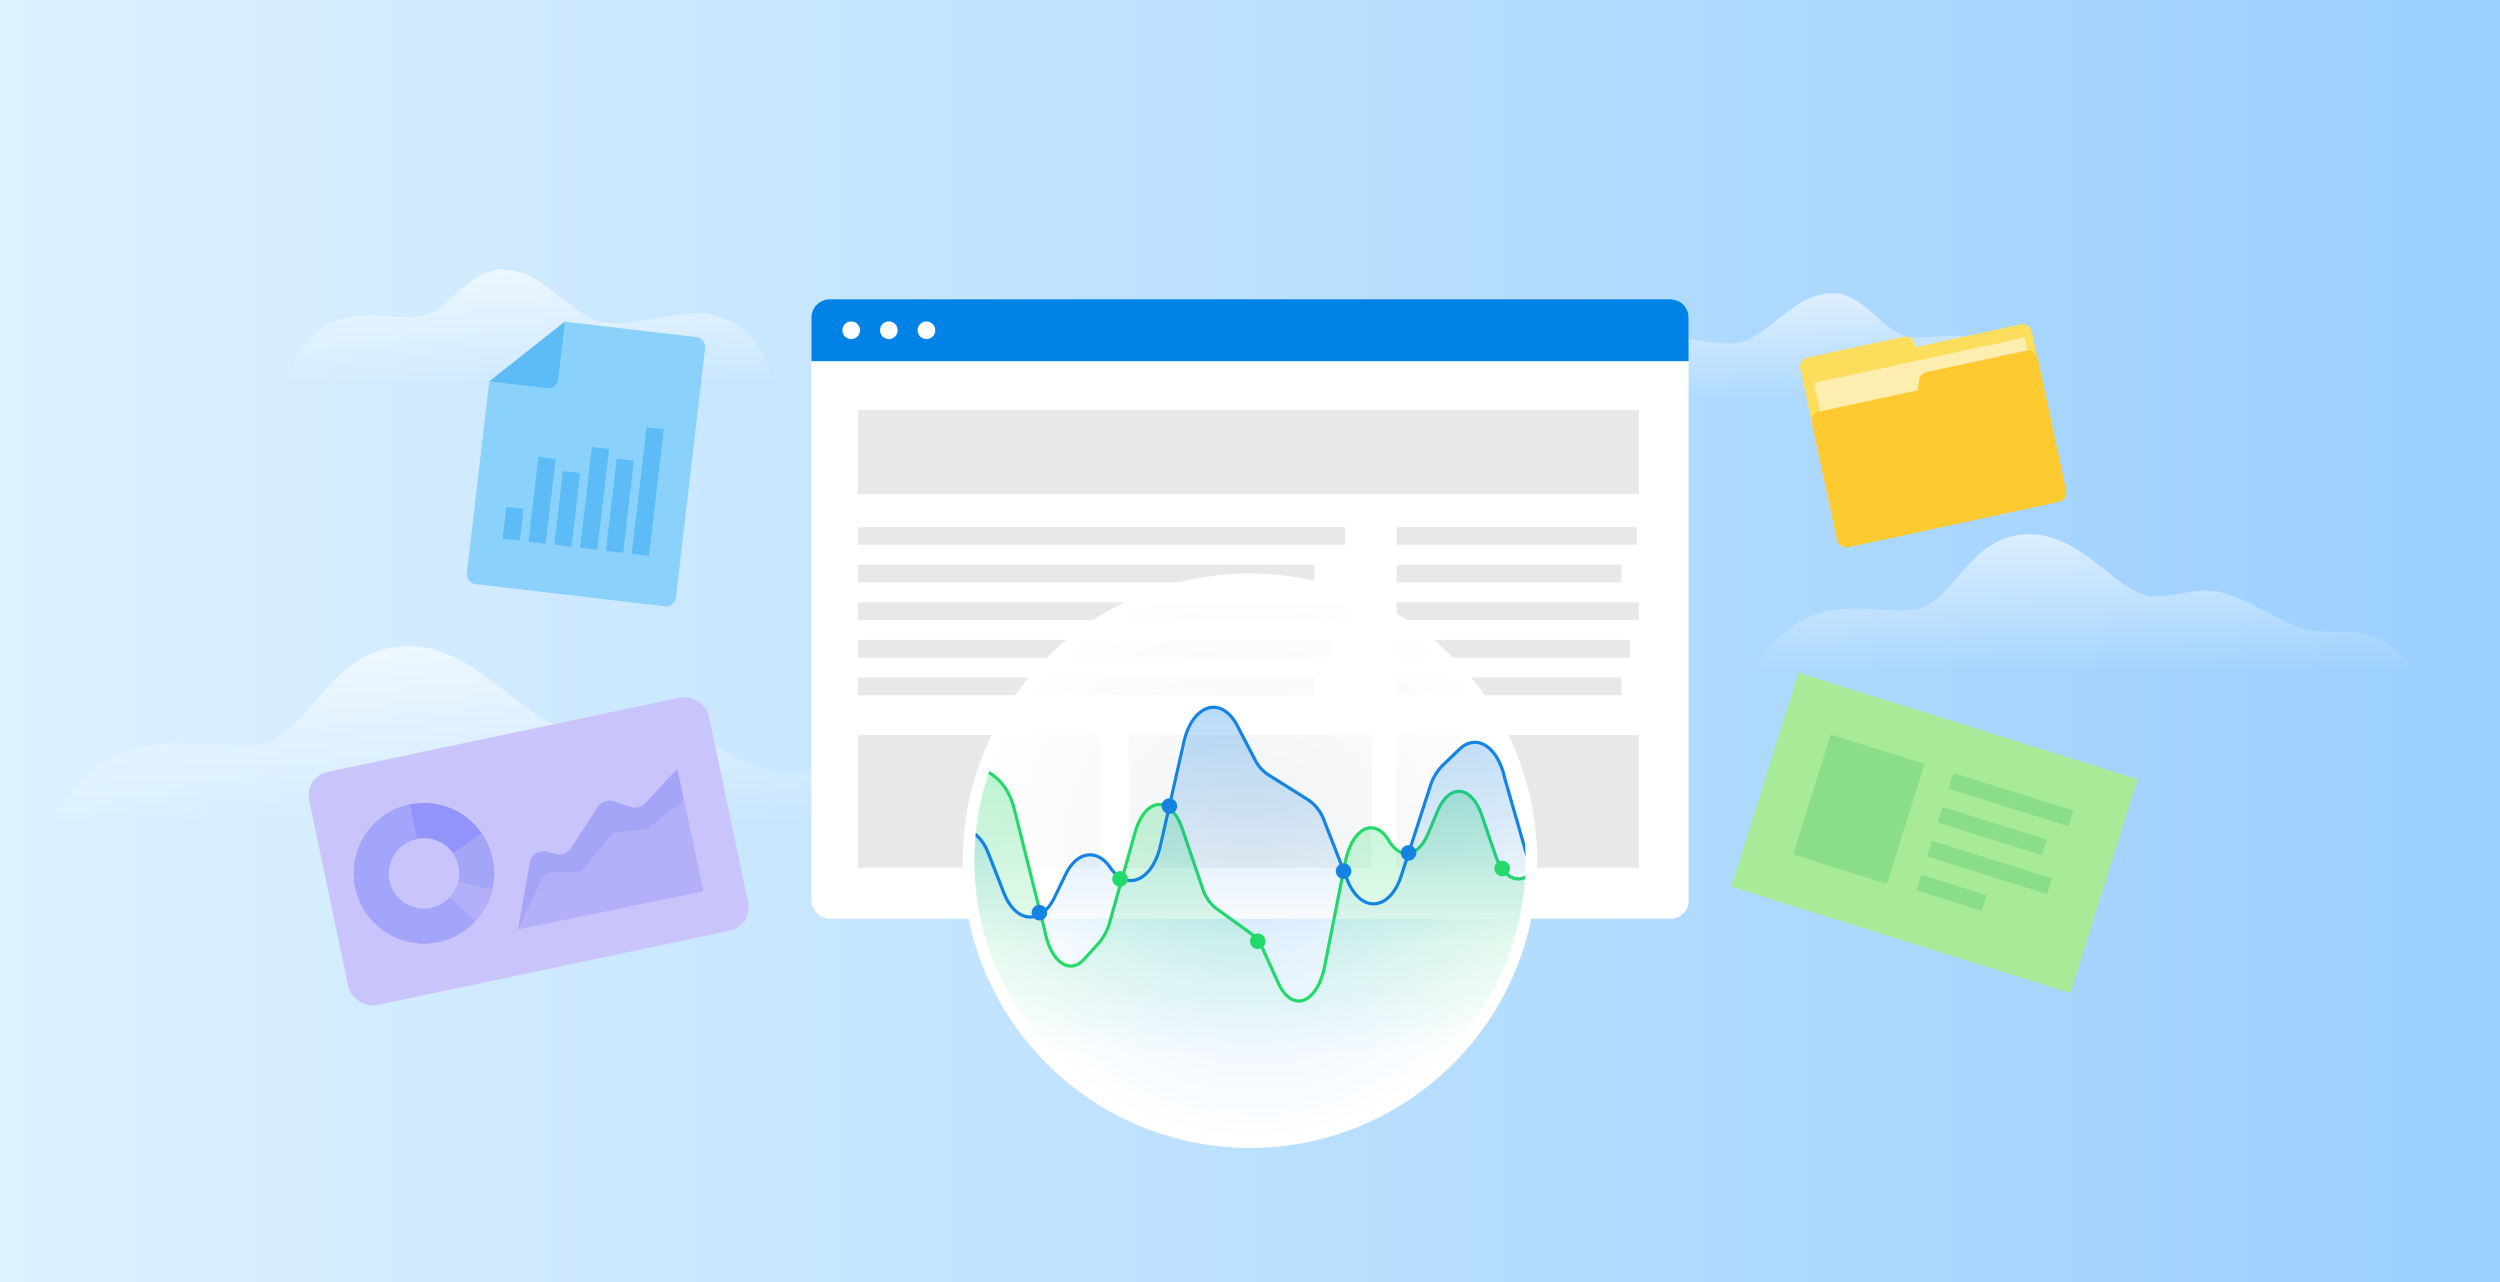 <svg xmlns="http://www.w3.org/2000/svg" xmlns:xlink="http://www.w3.org/1999/xlink" viewBox="0 0 780 400"><rect x="0" y="0" width="780" height="400" fill="#333333" stroke="none"/><defs><style>.cls-1,.cls-11,.cls-14,.cls-16{fill:none;}.cls-2{fill:url(#linear-gradient);}.cls-3{fill:url(#linear-gradient-2);}.cls-4{fill:url(#linear-gradient-3);}.cls-5{fill:url(#linear-gradient-4);}.cls-6{fill:url(#linear-gradient-5);}.cls-7{fill:#fff;}.cls-8{fill:#0082e6;}.cls-9{fill:#001428;opacity:0.1;}.cls-10{fill:url(#radial-gradient);}.cls-11{stroke:#fff;stroke-width:4px;}.cls-12{clip-path:url(#clip-path);}.cls-13,.cls-15{opacity:0.3;isolation:isolate;}.cls-13{fill:url(#linear-gradient-6);}.cls-14{stroke:#23d969;}.cls-14,.cls-16{stroke-miterlimit:10;}.cls-15{fill:url(#linear-gradient-7);}.cls-16{stroke:#1583e2;}.cls-17{fill:#1583e2;}.cls-18{fill:#23d969;}.cls-19{fill:#a7eb99;}.cls-20{fill:#8bde89;}.cls-21{fill:#8ad2fc;}.cls-22{fill:#5dbbf5;}.cls-23{fill:#c9c5fc;}.cls-24{fill:#a5a5f8;}.cls-25{fill:#b4aff9;}.cls-26{fill:#9294fb;}.cls-27{fill:#a3a5fb;}.cls-28{fill:#fddd5c;}.cls-29{fill:#fdedae;}.cls-30{fill:#fdca2f;}</style><linearGradient id="linear-gradient" y1="200" x2="780" y2="200" gradientTransform="translate(590 -190) rotate(90)" gradientUnits="userSpaceOnUse"><stop offset="0" stop-color="#ddf1ff"/><stop offset="1" stop-color="#9acffe"/></linearGradient><linearGradient id="linear-gradient-2" x1="563.78" y1="91.5" x2="563.78" y2="124.79" gradientUnits="userSpaceOnUse"><stop offset="0" stop-color="#fff" stop-opacity="0.6"/><stop offset="1" stop-color="#fff" stop-opacity="0"/></linearGradient><linearGradient id="linear-gradient-3" x1="649.6" y1="166.64" x2="649.6" y2="209.11" xlink:href="#linear-gradient-2"/><linearGradient id="linear-gradient-4" x1="165.22" y1="84.1" x2="165.22" y2="119.88" xlink:href="#linear-gradient-2"/><linearGradient id="linear-gradient-5" x1="148.91" y1="201.58" x2="148.91" y2="257.1" xlink:href="#linear-gradient-2"/><radialGradient id="radial-gradient" cx="390" cy="268.54" r="89.23" gradientUnits="userSpaceOnUse"><stop offset="0" stop-color="#fff" stop-opacity="0.4"/><stop offset="1" stop-color="#fff"/></radialGradient><clipPath id="clip-path"><circle class="cls-1" cx="390" cy="268.54" r="85.99"/></clipPath><linearGradient id="linear-gradient-6" x1="-5146.84" y1="-163.07" x2="-5146.84" y2="-163.88" gradientTransform="matrix(242.05, 0, 0, -110, 1246204.8, -17698.11)" gradientUnits="userSpaceOnUse"><stop offset="0" stop-color="#23d969"/><stop offset="1" stop-color="#23d969" stop-opacity="0"/></linearGradient><linearGradient id="linear-gradient-7" x1="-5149.06" y1="-164.96" x2="-5149.06" y2="-165.77" gradientTransform="matrix(269.86, 0, 0, -90.01, 1389909.26, -14626.81)" gradientUnits="userSpaceOnUse"><stop offset="0" stop-color="#1583e2"/><stop offset="1" stop-color="#1583e2" stop-opacity="0"/></linearGradient></defs><title>lum_collect</title><g id="Layer_2" data-name="Layer 2"><g id="bg"><rect class="cls-2" x="190" y="-190" width="400" height="780" transform="translate(190 590) rotate(-90)"/><path class="cls-3" d="M626.05,110c-8.63-8.63-23.43-3.7-30.82-4.93S581.66,91.5,571.8,91.5s-14.8,7.4-24.67,13.56-27.12-3.7-38.22,0c-7.4,2.47-13.57,8.63-16,19.73h141.8C633.45,121.09,632.22,116.16,626.05,110Z"/><path class="cls-4" d="M725.44,197c-9.71,0-15.06-5-25.48-9.71-13.35-6.07-17-1.21-27.91-1.21s-21.84-19.42-38.83-19.42c-18.2,0-23.05,19.42-34,23.06-7.28,2.42-21.84-2.43-34,2.42s-18.2,17-18.2,17H752.13C746.06,197,735.14,197,725.44,197Z"/><path class="cls-5" d="M98.31,104c9.28-9.28,25.18-4,33.13-5.3S146,84.1,156.61,84.1s15.9,8,26.5,14.58,29.14-4,41.07,0c7.95,2.65,14.57,9.27,17.22,21.2H89C90.36,115.9,91.69,110.6,98.31,104Z"/><path class="cls-6" d="M248.06,241.24c-12.69,0-19.69-6.5-33.31-12.69-17.45-7.94-22.21-1.59-36.49-1.59s-28.56-25.38-50.77-25.38c-23.79,0-30.14,25.38-44.42,30.14-9.52,3.17-28.55-3.17-44.42,3.17S14.86,257.1,14.86,257.1H283C275,241.24,260.75,241.24,248.06,241.24Z"/><rect class="cls-7" x="253.16" y="93.37" width="273.68" height="193.25" rx="5.52"/><path class="cls-8" d="M258.91,93.37H521.09a5.75,5.75,0,0,1,5.75,5.75V112.7a0,0,0,0,1,0,0H253.16a0,0,0,0,1,0,0V99.13A5.75,5.75,0,0,1,258.91,93.37Z"/><circle class="cls-7" cx="265.58" cy="103.04" r="2.76"/><circle class="cls-7" cx="277.32" cy="103.04" r="2.76"/><circle class="cls-7" cx="289.05" cy="103.04" r="2.76"/><rect class="cls-9" x="267.65" y="127.88" width="243.69" height="26.23"/><rect class="cls-9" x="267.65" y="164.46" width="152.08" height="5.52"/><rect class="cls-9" x="267.65" y="176.2" width="142.42" height="5.52"/><rect class="cls-9" x="267.65" y="187.93" width="153.47" height="5.52"/><rect class="cls-9" x="267.65" y="199.66" width="147.94" height="5.52"/><rect class="cls-9" x="267.65" y="211.4" width="142.42" height="5.52"/><rect class="cls-9" x="435.76" y="164.46" width="74.9" height="5.52"/><rect class="cls-9" x="435.76" y="176.2" width="70.13" height="5.52"/><rect class="cls-9" x="435.76" y="187.93" width="75.58" height="5.52"/><rect class="cls-9" x="435.76" y="199.66" width="72.86" height="5.52"/><rect class="cls-9" x="435.76" y="211.4" width="70.13" height="5.52"/><rect class="cls-9" x="267.65" y="229.34" width="75.58" height="41.41"/><rect class="cls-9" x="352.21" y="229.34" width="75.58" height="41.41"/><rect class="cls-9" x="435.76" y="229.34" width="75.58" height="41.41"/><g id="Group_2992" data-name="Group 2992"><g id="Ellipse_1565-2" data-name="Ellipse 1565-2"><circle class="cls-10" cx="390" cy="268.54" r="89.23"/><circle class="cls-11" cx="390" cy="268.54" r="87.61"/></g><g id="Group_2994" data-name="Group 2994"><g class="cls-12"><g id="Group_2993" data-name="Group 2993"><g id="Group_2996" data-name="Group 2996"><path id="Path_51916" data-name="Path 51916" class="cls-13" d="M496.15,240.24a61,61,0,0,0-7,11c-3.12,7.22-6.44,14.41-9.3,18.53l-.84,1.21c-4,5.73-9.55,3.79-12.3-4.29l-4.16-12.17c-3.24-9.5-10.16-10.19-13.87-1.38l-2.95,7c-3.08,7.32-8.56,8.3-12.25,2.19h0c-4.55-7.54-11.48-4-13.66,6.93L413.4,301.4c-2.36,11.93-10.21,14.76-14.54,5.25l-4.8-10.57a11.58,11.58,0,0,0-3.49-4.66l-11.24-8.1a13.27,13.27,0,0,1-4.23-6.54l-6.2-18.16c-3.62-10.62-11.6-10-14.77,1.22l-7.82,27.63a16.68,16.68,0,0,1-3.37,6.64l-4.67,5.14c-4.65,5.11-10.5.81-12.36-9.09l-9.47-37.73c-2.34-9.32-8.58-12.33-12.43-13.09v89.23H500.37l-4.22-88.21"/><path id="Path_51917" data-name="Path 51917" class="cls-14" d="M499.8,239.34c-5.32,1.29-9.36,8.4-10.86,11.86-3.12,7.22-6.44,14.41-9.3,18.53l-.83,1.21c-4,5.73-9.54,3.79-12.3-4.29l-4.15-12.17c-3.24-9.5-10.15-10.19-13.85-1.38l-2.95,7c-3.08,7.32-8.56,8.3-12.24,2.19h0c-4.54-7.54-11.48-4-13.65,6.93l-6.36,32.15c-2.36,11.93-10.21,14.76-14.53,5.25L394,296.08a11.46,11.46,0,0,0-3.48-4.66l-11.22-8.1a13.27,13.27,0,0,1-4.23-6.54l-6.19-18.16c-3.62-10.62-11.6-10-14.77,1.22l-7.81,27.63a16.79,16.79,0,0,1-3.36,6.64l-4.67,5.14c-4.65,5.11-10.49.81-12.35-9.09l-9.46-37.73c-2.33-9.32-8.57-12.33-12.42-13.09"/></g><g id="Group_2995" data-name="Group 2995"><path id="Path_51916-2" data-name="Path 51916-2" class="cls-15" d="M275.63,292.78c2.17-2.38,6.31-7.5,8-11,3.56-7.22,7.34-14.41,10.6-18.53l1-1.21c4.52-5.73,10.87-3.79,14,4.29L314,278.54c3.7,9.5,11.58,10.19,15.81,1.38l3.36-7c3.51-7.32,9.75-8.3,13.95-2.19h0c5.19,7.54,13.09,4,15.57-6.93l7.26-32.15c2.69-11.92,11.63-14.76,16.56-5.25l5.48,10.57a11.94,11.94,0,0,0,4,4.66l12.81,8.09a13.35,13.35,0,0,1,4.82,6.55l7,18.16c4.13,10.62,13.23,10,16.84-1.22l8.91-27.63a16,16,0,0,1,3.84-6.64l5.32-5.14c5.3-5.11,12-.81,14.08,9.09l10.79,37.73a17.61,17.61,0,0,0,14.16,13.1l-218.91-1"/><path id="Path_51917-2" data-name="Path 51917-2" class="cls-16" d="M270.25,293.69c6.09-1.3,10.73-8.41,12.45-11.87,3.57-7.22,7.37-14.41,10.64-18.53l1-1.21c4.55-5.73,10.93-3.79,14.08,4.29l4.76,12.17c3.71,9.5,11.63,10.19,15.87,1.38l3.38-7c3.52-7.32,9.8-8.3,14-2.19h0c5.2,7.54,13.14,4,15.63-6.93l7.29-32.15C372,219.7,381,216.86,386,226.37l5.51,10.57a11.91,11.91,0,0,0,4,4.66l12.86,8.09a13.37,13.37,0,0,1,4.84,6.55l7.09,18.16c4.15,10.62,13.29,10,16.91-1.22l8.95-27.63A16,16,0,0,1,450,238.9l5.34-5.13c5.33-5.11,12-.81,14.15,9.08l10.83,37.74a17.65,17.65,0,0,0,14.23,13.09"/></g><circle id="Ellipse_1566" data-name="Ellipse 1566" class="cls-17" cx="419.2" cy="271.78" r="2.43"/><circle id="Ellipse_1569" data-name="Ellipse 1569" class="cls-18" cx="392.43" cy="293.69" r="2.43"/><circle id="Ellipse_1570" data-name="Ellipse 1570" class="cls-17" cx="364.85" cy="251.5" r="2.43"/><circle id="Ellipse_1571" data-name="Ellipse 1571" class="cls-18" cx="349.44" cy="274.22" r="2.43"/><circle id="Ellipse_1572" data-name="Ellipse 1572" class="cls-17" cx="324.29" cy="284.76" r="2.43"/><circle id="Ellipse_1567" data-name="Ellipse 1567" class="cls-17" cx="439.48" cy="266.1" r="2.43"/><circle id="Ellipse_1568" data-name="Ellipse 1568" class="cls-18" cx="468.69" cy="270.97" r="2.43"/></g></g></g></g><rect class="cls-19" x="548.13" y="224.88" width="110.89" height="69.94" transform="translate(105.52 -168.83) rotate(17.43)"/><rect class="cls-20" x="564.62" y="232.83" width="30.71" height="39.24" transform="translate(102.22 -162.1) rotate(17.43)"/><rect class="cls-20" x="607.78" y="246.89" width="39.24" height="5.12" transform="translate(103.5 -176.44) rotate(17.43)"/><rect class="cls-20" x="604.58" y="256.71" width="34.12" height="5.12" transform="translate(106.17 -174.26) rotate(17.43)"/><rect class="cls-20" x="601.14" y="268.05" width="39.24" height="5.12" transform="translate(109.53 -173.48) rotate(17.43)"/><rect class="cls-20" x="598.23" y="275.95" width="21.32" height="5.12" transform="translate(111.35 -169.56) rotate(17.43)"/><path class="cls-21" d="M207.43,189.16l-59.06-6.91a3.1,3.1,0,0,1-2.71-3.43l7-59.83,23.56-18.62,41,4.8A3.1,3.1,0,0,1,220,108.6l-9.12,77.85A3.09,3.09,0,0,1,207.43,189.16Z"/><path class="cls-22" d="M170.69,121.1l-18-2.11,23.56-18.62-2.11,18A3.09,3.09,0,0,1,170.69,121.1Z"/><rect class="cls-22" x="157.4" y="158.38" width="5.41" height="10.04" transform="translate(20.09 -17.51) rotate(6.68)"/><rect class="cls-22" x="166.42" y="142.78" width="5.41" height="26.64" transform="translate(19.3 -18.61) rotate(6.68)"/><rect class="cls-22" x="174.27" y="147.19" width="5.41" height="23.17" transform="translate(19.67 -19.5) rotate(6.68)"/><rect class="cls-22" x="182.82" y="139.66" width="5.41" height="31.66" transform="translate(19.34 -20.52) rotate(6.68)"/><rect class="cls-22" x="190.72" y="143.3" width="5.41" height="28.96" transform="translate(19.66 -21.42) rotate(6.68)"/><rect class="cls-22" x="199.4" y="133.47" width="5.41" height="39.77" transform="translate(19.21 -22.46) rotate(6.68)"/><rect class="cls-23" x="101.19" y="228.43" width="127.47" height="74.36" rx="7.48" transform="translate(-51.22 39.71) rotate(-11.9)"/><path class="cls-24" d="M150.12,259.72l-8.9,6.38a11,11,0,1,1-11.17-4.34L127.79,251a21.92,21.92,0,1,0,22.33,8.68Z"/><path class="cls-25" d="M143,275.06a11,11,0,1,1-12.91-13.3L127.79,251a21.91,21.91,0,1,0,25.82,26.59Z"/><path class="cls-26" d="M141.3,266.21l9-6.26A21.9,21.9,0,0,0,127.79,251l2.26,10.72A11,11,0,0,1,141.3,266.21Z"/><path class="cls-27" d="M140.29,280a11,11,0,1,1-10.24-18.22L127.79,251a21.91,21.91,0,1,0,20.49,36.44Z"/><path class="cls-24" d="M161.63,289.91l3.63-20.81a4.25,4.25,0,0,1,5.27-3.38l2.91.77a4.25,4.25,0,0,0,4.63-1.79l8.44-12.95A4.26,4.26,0,0,1,191.4,250l5.39,1.77a4.25,4.25,0,0,0,4.44-1.14l10.1-10.84,8,38.2Z"/><path class="cls-25" d="M161.63,289.91l7.47-15.59a4.22,4.22,0,0,1,4-2.41l6,.22a4.23,4.23,0,0,0,3.48-1.6L190,261.2a4.27,4.27,0,0,1,2.87-1.57l7.66-.83a4.25,4.25,0,0,0,2.13-.86l10.74-8.25,6,28.33Z"/><path class="cls-28" d="M597.6,108.34l-.21-1a2.93,2.93,0,0,0-3.49-2.25l-30,6.46a2.92,2.92,0,0,0-2.25,3.49l11.17,51.82,71.42-15.4-10.34-48a2.94,2.94,0,0,0-3.49-2.25Z"/><rect class="cls-29" x="570.29" y="111.86" width="67.26" height="48.31" transform="translate(-15.1 130.33) rotate(-12.17)"/><path class="cls-30" d="M598.75,118.6l-.43,3.17-30.76,6.63a2.93,2.93,0,0,0-2.25,3.49l7.88,36.59a3,3,0,0,0,3.5,2.26l65.67-14.16a3,3,0,0,0,2.26-3.5l-8.93-41.42a3,3,0,0,0-3.5-2.26L601,116.12A2.93,2.93,0,0,0,598.75,118.6Z"/></g></g></svg>
